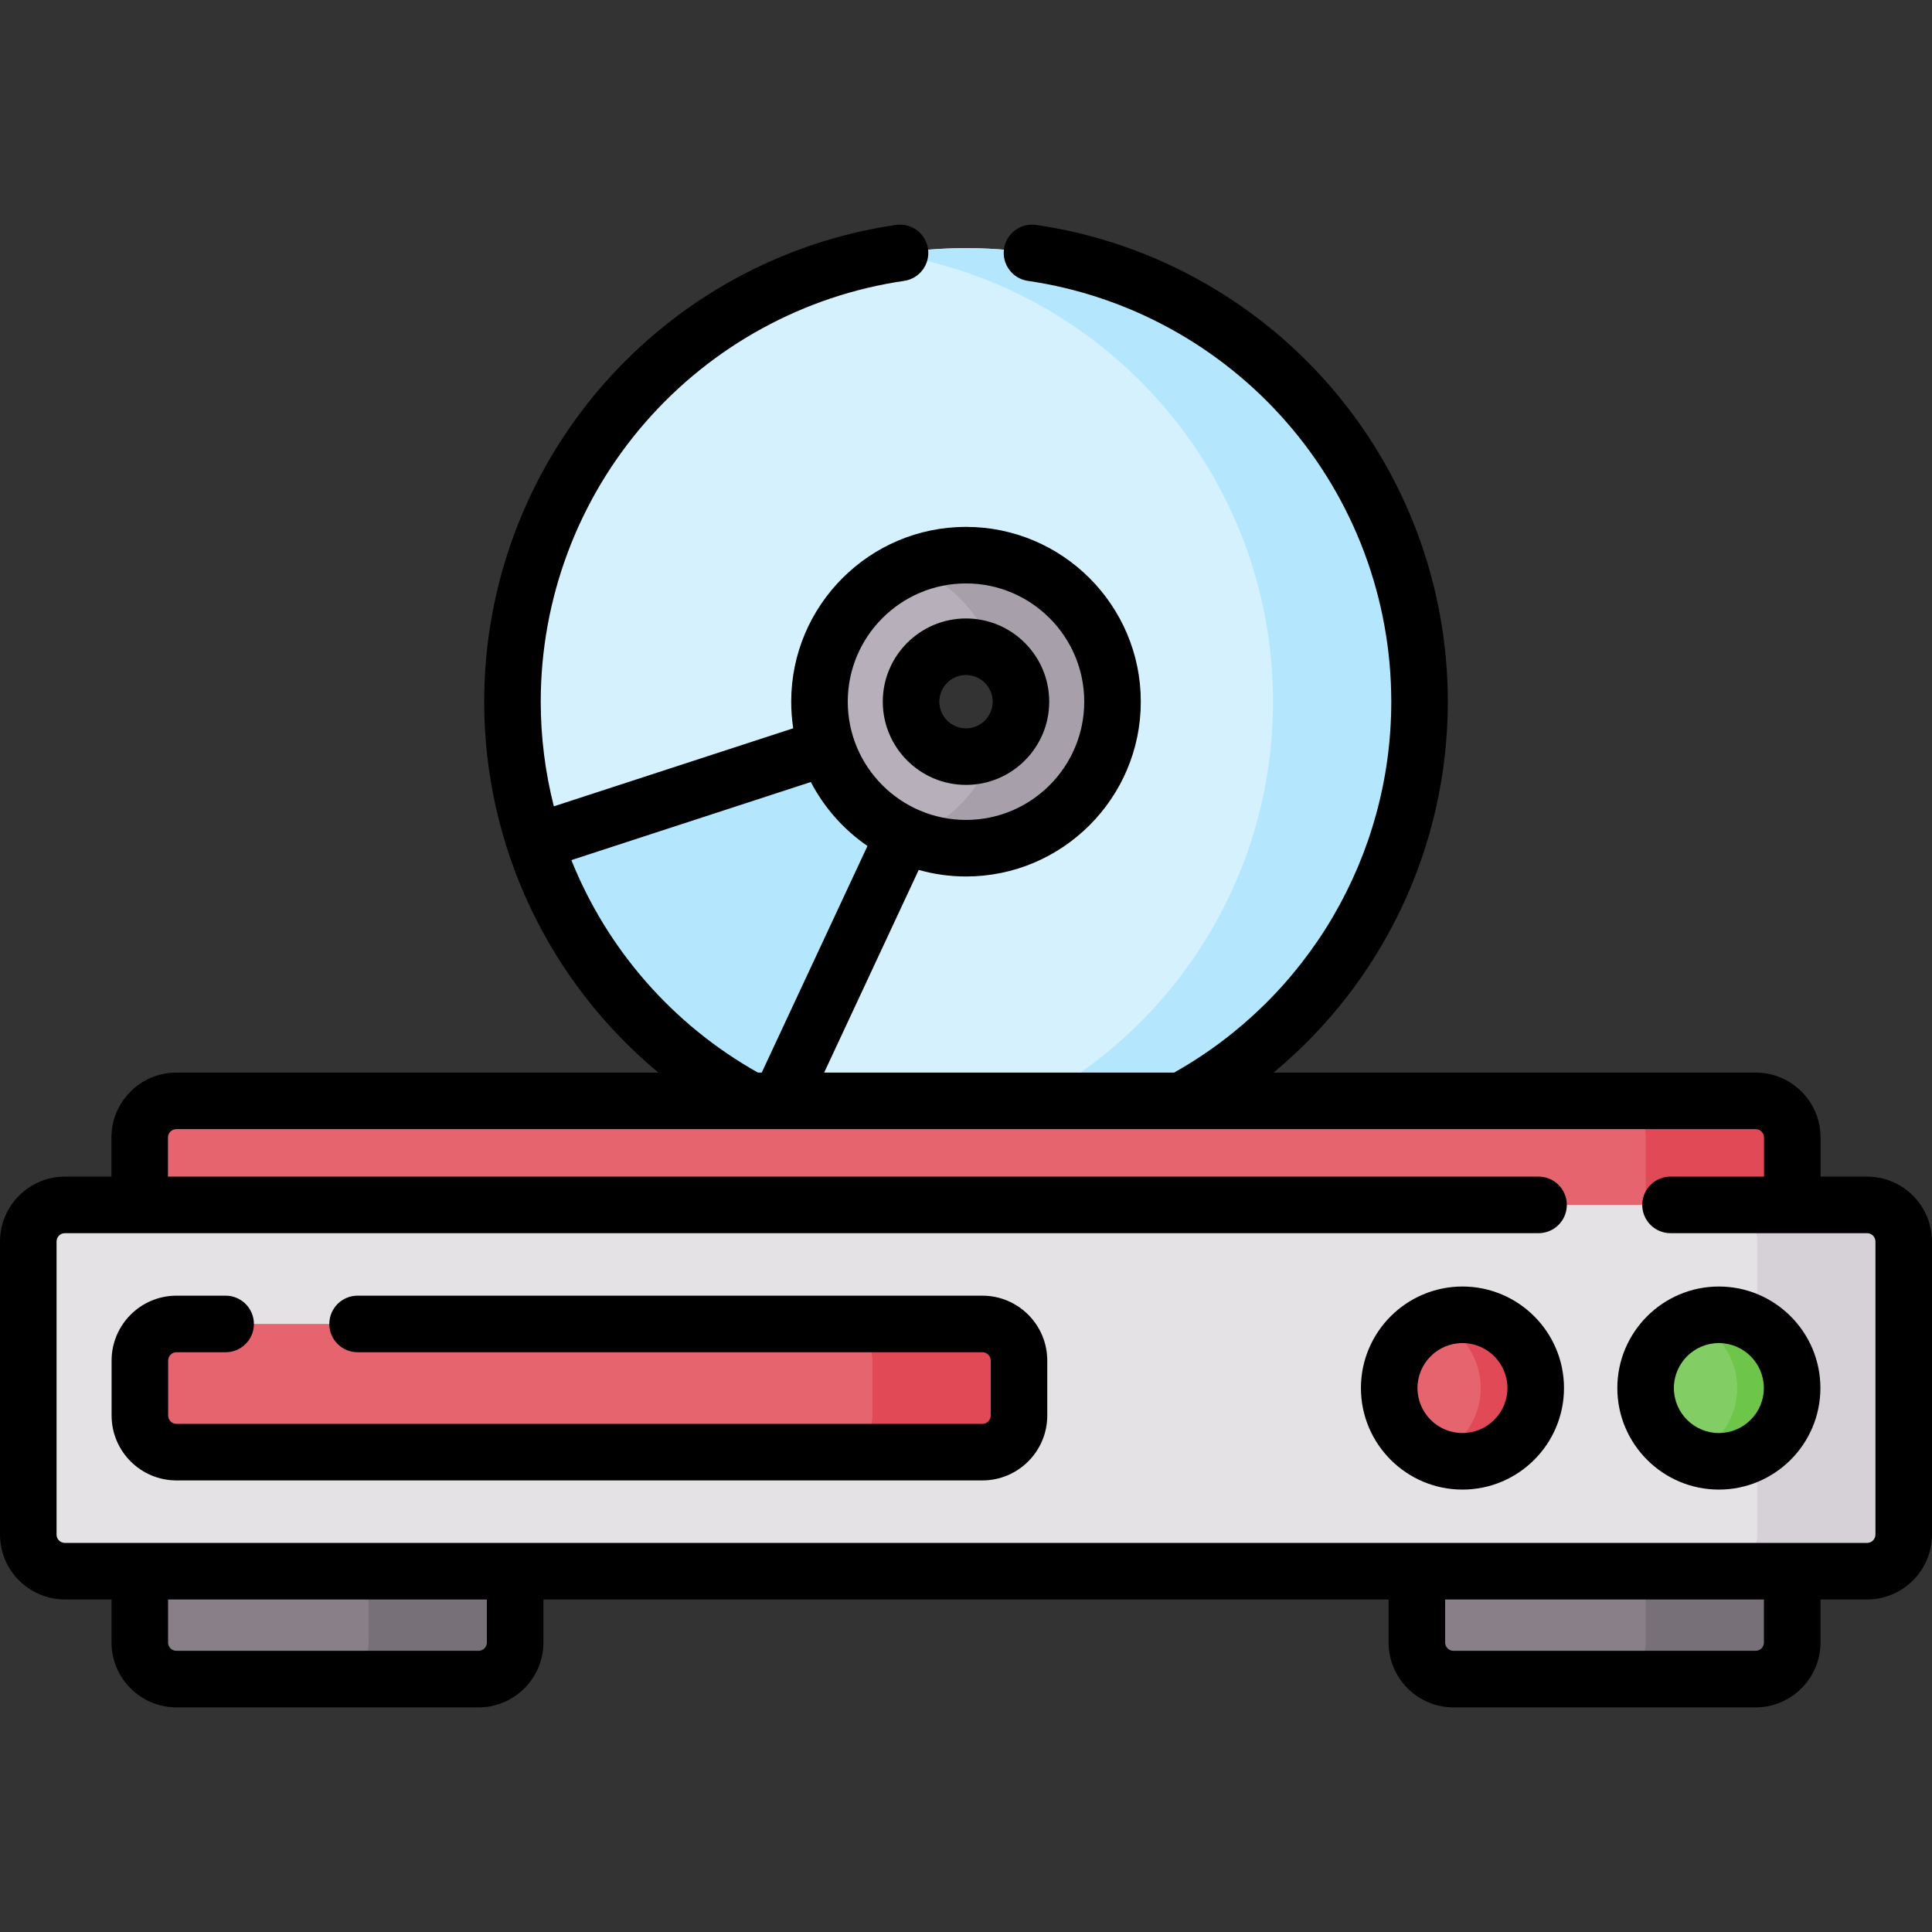 <svg id="Capa_1" enable-background="new 0 0 512 512" height="512" viewBox="0 0 512 512" width="512" xmlns="http://www.w3.org/2000/svg"><rect x="0" y="0" width="512" height="512" fill="#333333" stroke="none"/><path d="m256 65.758c-66.382 0-120.195 53.813-120.195 120.195s53.813 120.195 120.195 120.195 120.195-53.813 120.195-120.195c-.001-66.382-53.814-120.195-120.195-120.195zm0 134.755c-8.042 0-14.561-6.519-14.561-14.561s6.519-14.561 14.561-14.561 14.561 6.519 14.561 14.561-6.519 14.561-14.561 14.561z" fill="#d5f1fe"/><path d="m256 65.758c-6.611 0-13.094.542-19.415 1.569 57.149 9.282 100.78 58.855 100.78 118.626s-43.632 109.344-100.78 118.626c6.321 1.027 12.804 1.569 19.415 1.569 66.382 0 120.195-53.813 120.195-120.195-.001-66.382-53.814-120.195-120.195-120.195z" fill="#b4e7fd"/><path d="m256 147.123c-21.445 0-38.829 17.384-38.829 38.829s17.384 38.829 38.829 38.829 38.829-17.384 38.829-38.829-17.385-38.829-38.829-38.829zm0 53.39c-8.042 0-14.561-6.519-14.561-14.561s6.519-14.561 14.561-14.561 14.561 6.519 14.561 14.561-6.519 14.561-14.561 14.561z" fill="#b7afb9"/><path d="m256 147.124c-5.151 0-10.063 1.012-14.561 2.833 10.457 4.234 18.643 12.887 22.251 23.647 4.12 2.572 6.871 7.133 6.871 12.348s-2.75 9.776-6.871 12.348c-3.608 10.76-11.795 19.414-22.251 23.648 4.498 1.822 9.41 2.833 14.561 2.833 21.445 0 38.829-17.384 38.829-38.829s-17.385-38.828-38.829-38.828z" fill="#a79fa9"/><path d="m219.083 197.99-77.356 25.223c5.104 15.654 13.371 30.093 24.285 42.42 10.915 12.327 24.247 22.28 39.168 29.242l34.402-73.734c-9.664-4.517-17.157-12.894-20.499-23.151z" fill="#b4e7fd"/><path d="m465.268 291.74h-418.536c-5.361 0-9.707 4.346-9.707 9.707v22.854h437.951v-22.854c-.001-5.361-4.347-9.707-9.708-9.707z" fill="#e5646e"/><path d="m465.268 291.74h-38.829c5.361 0 9.707 4.346 9.707 9.707v22.853h38.829v-22.853c0-5.361-4.346-9.707-9.707-9.707z" fill="#e04955"/><path d="m126.81 444.979h-80.057c-5.361 0-9.707-4.346-9.707-9.707v-24.719h99.471v24.719c0 5.361-4.346 9.707-9.707 9.707z" fill="#887f89"/><path d="m97.688 410.553v24.719c0 5.361-4.346 9.707-9.707 9.707h38.829c5.361 0 9.707-4.346 9.707-9.707v-24.719z" fill="#777078"/><path d="m465.246 444.979h-80.057c-5.361 0-9.707-4.346-9.707-9.707v-24.719h99.471v24.719c0 5.361-4.346 9.707-9.707 9.707z" fill="#887f89"/><path d="m436.124 410.553v24.719c0 5.361-4.346 9.707-9.707 9.707h38.829c5.361 0 9.707-4.346 9.707-9.707v-24.719z" fill="#777078"/><path d="m494.799 416.384h-477.598c-5.361 0-9.707-4.346-9.707-9.707v-77.658c0-5.361 4.346-9.707 9.707-9.707h477.598c5.361 0 9.707 4.346 9.707 9.707v77.658c0 5.361-4.346 9.707-9.707 9.707z" fill="#e5e2e6"/><path d="m494.799 319.311h-38.829c5.361 0 9.707 4.346 9.707 9.707v77.658c0 5.361-4.346 9.707-9.707 9.707h38.829c5.361 0 9.707-4.346 9.707-9.707v-77.658c0-5.361-4.346-9.707-9.707-9.707z" fill="#d6d1d7"/><path d="m260.335 384.835h-213.56c-5.361 0-9.707-4.346-9.707-9.707v-14.561c0-5.361 4.346-9.707 9.707-9.707h213.56c5.361 0 9.707 4.346 9.707 9.707v14.561c0 5.361-4.346 9.707-9.707 9.707z" fill="#e5646e"/><path d="m260.335 350.86h-38.829c5.361 0 9.707 4.346 9.707 9.707v14.561c0 5.361-4.346 9.707-9.707 9.707h38.829c5.361 0 9.707-4.346 9.707-9.707v-14.561c0-5.361-4.346-9.707-9.707-9.707z" fill="#e04955"/><circle cx="455.517" cy="367.848" fill="#82cd64" r="19.415"/><path d="m455.517 348.433c-2.577 0-5.031.513-7.28 1.424 7.112 2.881 12.134 9.844 12.134 17.99 0 8.145-5.022 15.108-12.134 17.99 2.25.912 4.704 1.425 7.28 1.425 10.722 0 19.415-8.692 19.415-19.415 0-10.722-8.692-19.414-19.415-19.414z" fill="#6dc54a"/><circle cx="387.566" cy="367.848" fill="#e5646e" r="19.415"/><path d="m387.566 348.433c-2.577 0-5.031.513-7.28 1.424 7.112 2.881 12.134 9.844 12.134 17.99 0 8.145-5.022 15.108-12.134 17.99 2.25.912 4.704 1.425 7.28 1.425 10.722 0 19.415-8.692 19.415-19.415 0-10.722-8.692-19.414-19.415-19.414z" fill="#e04955"/><path d="m256 208.007c12.161 0 22.055-9.893 22.055-22.054s-9.895-22.055-22.055-22.055c-12.161 0-22.055 9.894-22.055 22.055s9.894 22.054 22.055 22.054zm0-29.121c3.897 0 7.067 3.17 7.067 7.067 0 3.896-3.17 7.066-7.067 7.066s-7.067-3.17-7.067-7.066c-.001-3.897 3.17-7.067 7.067-7.067z"/><path d="m494.799 311.818h-12.33v-10.37c0-9.485-7.716-17.201-17.201-17.201h-127.759c28.943-24.003 46.18-59.846 46.18-98.293 0-30.859-11.157-60.65-31.414-83.881-20.059-23.005-47.657-38.086-77.707-42.467-4.095-.584-7.9 2.239-8.497 6.335-.596 4.096 2.239 7.9 6.335 8.497 26.511 3.864 50.864 17.176 68.573 37.484 17.878 20.502 27.723 46.794 27.723 74.032 0 40.82-22.015 78.316-57.554 98.293h-92.739l25.059-53.707c3.989 1.123 8.19 1.737 12.533 1.737 25.542 0 46.323-20.781 46.323-46.323 0-25.543-20.78-46.324-46.323-46.324s-46.323 20.781-46.323 46.324c0 2.395.183 4.748.535 7.047l-63.441 20.686c-2.27-8.949-3.472-18.249-3.472-27.733 0-27.237 9.846-53.53 27.723-74.032 17.708-20.308 42.061-33.62 68.572-37.484 4.096-.597 6.932-4.401 6.335-8.497-.597-4.095-4.401-6.925-8.496-6.335-30.051 4.38-57.647 19.461-77.707 42.467-20.258 23.232-31.414 53.022-31.414 83.881 0 38.44 17.24 74.289 46.183 98.293h-127.764c-9.485 0-17.201 7.716-17.201 17.201v10.37h-12.33c-9.485 0-17.201 7.716-17.201 17.201v77.658c0 9.484 7.716 17.2 17.201 17.2h12.352v11.395c0 9.484 7.716 17.201 17.201 17.201h80.057c9.485 0 17.201-7.716 17.201-17.201v-11.395h223.977v11.395c0 9.484 7.716 17.201 17.2 17.201h80.057c9.485 0 17.201-7.716 17.201-17.201v-11.395h12.351c9.485 0 17.201-7.716 17.201-17.2v-77.658c.001-9.485-7.715-17.201-17.2-17.201zm-238.799-157.201c17.279 0 31.335 14.058 31.335 31.336s-14.057 31.335-31.335 31.335-31.335-14.057-31.335-31.335 14.057-31.336 31.335-31.336zm-104.585 73.319 63.465-20.694c3.54 6.81 8.714 12.636 15.01 16.949l-28.02 60.054h-1.018c-22.79-12.811-40.012-32.828-49.437-56.309zm-22.391 207.336c0 1.221-.993 2.213-2.213 2.213h-80.058c-1.221 0-2.213-.992-2.213-2.213v-11.395h84.484zm338.436 0c0 1.221-.993 2.213-2.214 2.213h-80.057c-1.221 0-2.213-.992-2.213-2.213v-11.395h84.484zm29.553-28.595c0 1.221-.993 2.213-2.214 2.213h-477.598c-1.221 0-2.213-.992-2.213-2.213v-77.658c0-1.221.993-2.214 2.213-2.214h390.532c4.139 0 7.494-3.355 7.494-7.494s-3.355-7.494-7.494-7.494h-363.215v-10.37c0-1.221.993-2.214 2.213-2.214h418.536c1.221 0 2.214.993 2.214 2.214v10.37h-24.778c-4.139 0-7.494 3.355-7.494 7.494s3.355 7.494 7.494 7.494h52.095c1.221 0 2.214.993 2.214 2.214v77.658z"/><path d="m260.335 343.366h-165.571c-4.139 0-7.494 3.355-7.494 7.494s3.355 7.494 7.494 7.494h165.571c1.221 0 2.213.992 2.213 2.213v14.561c0 1.221-.992 2.214-2.213 2.214h-213.56c-1.221 0-2.213-.993-2.213-2.214v-14.561c0-1.221.993-2.213 2.213-2.213h13.019c4.139 0 7.494-3.355 7.494-7.494s-3.355-7.494-7.494-7.494h-13.019c-9.485 0-17.201 7.716-17.201 17.201v14.561c0 9.485 7.716 17.201 17.201 17.201h213.56c9.484 0 17.201-7.716 17.201-17.201v-14.561c-.001-9.484-7.717-17.201-17.201-17.201z"/><path d="m455.517 340.94c-14.837 0-26.908 12.071-26.908 26.908s12.071 26.908 26.908 26.908c14.838 0 26.909-12.071 26.909-26.908s-12.071-26.908-26.909-26.908zm0 38.829c-6.573 0-11.921-5.348-11.921-11.921s5.348-11.921 11.921-11.921c6.574 0 11.922 5.348 11.922 11.921s-5.349 11.921-11.922 11.921z"/><path d="m387.567 340.94c-14.837 0-26.908 12.071-26.908 26.908s12.071 26.908 26.908 26.908 26.908-12.071 26.908-26.908-12.071-26.908-26.908-26.908zm0 38.829c-6.573 0-11.921-5.348-11.921-11.921s5.348-11.921 11.921-11.921 11.921 5.348 11.921 11.921c-.001 6.573-5.349 11.921-11.921 11.921z"/></svg>